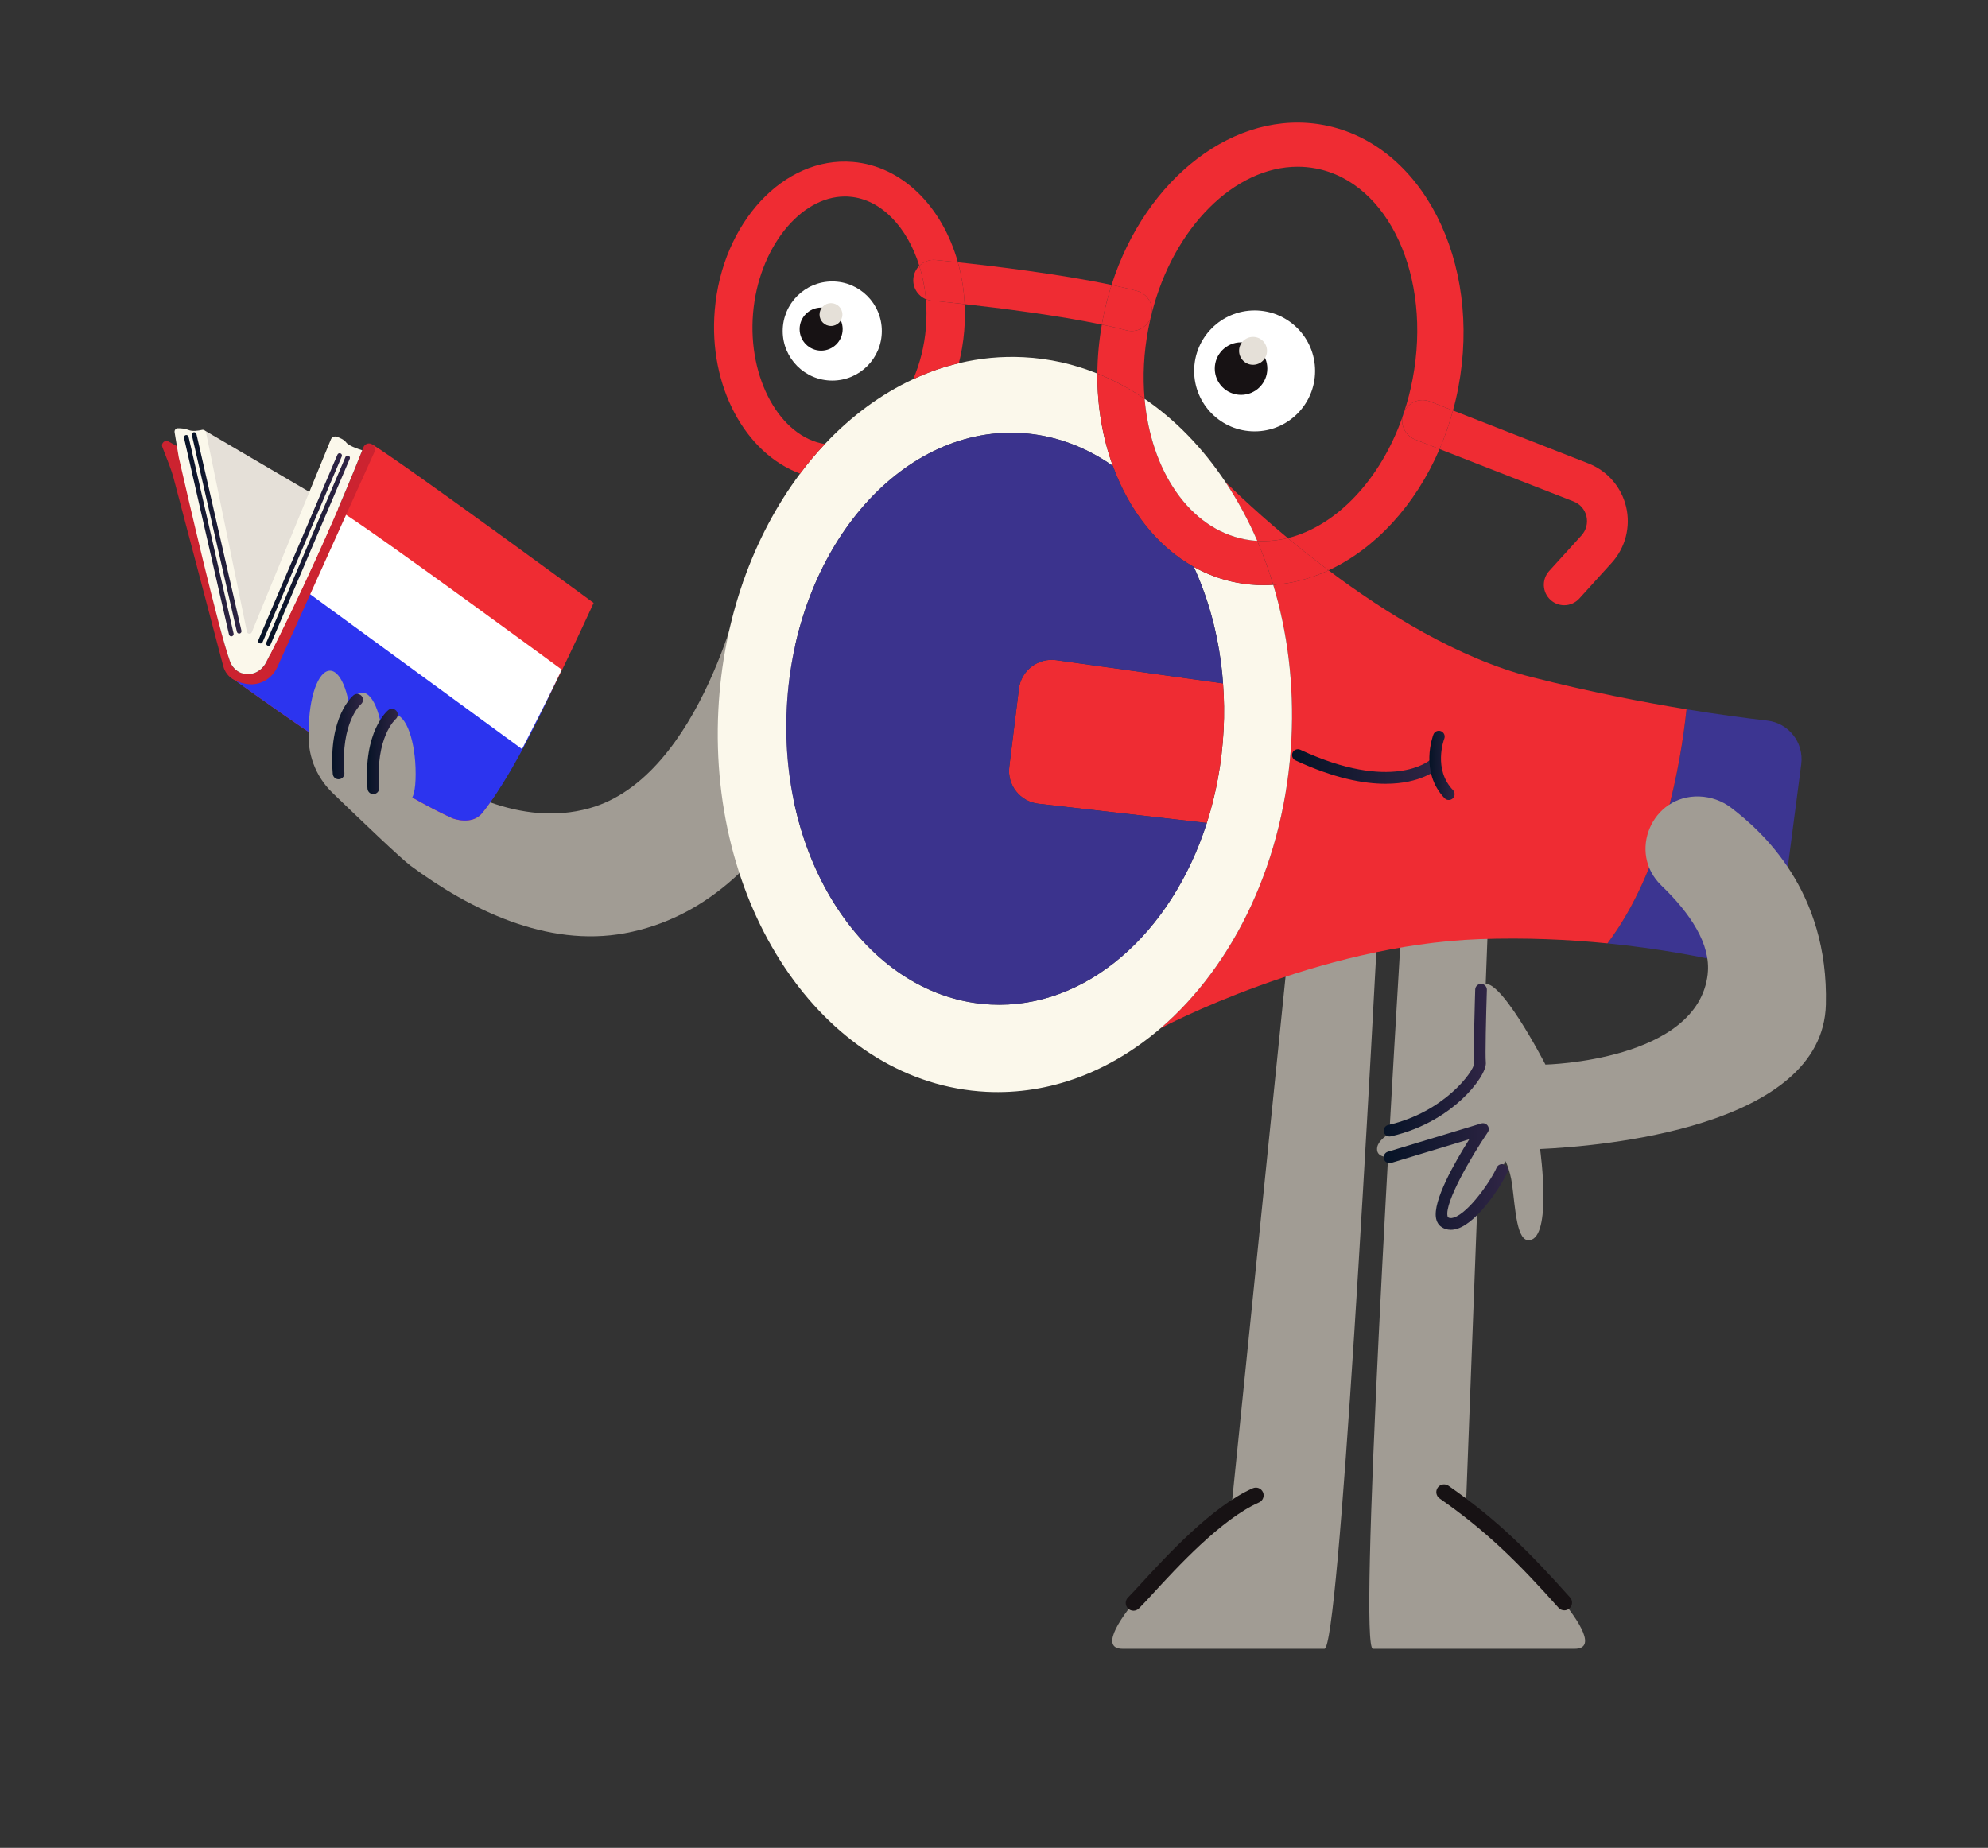 <svg xmlns="http://www.w3.org/2000/svg" width="454" height="422" viewBox="0 0 454 422" fill="none"><rect x="0" y="0" width="454" height="422" fill="#333333" stroke="none"/><path d="M340.981 180.004L334.771 344.256C346.86 353.541 369.353 376.539 359.598 376.539H313.531C310.239 376.539 317.592 250.499 321.962 180.004H340.984H340.981Z" fill="#A19C94"></path><path d="M281.226 344.256L297.968 180.004H316.278C312.67 250.499 305.762 376.539 302.466 376.539H256.399C246.644 376.539 269.133 353.544 281.226 344.256Z" fill="#A19C94"></path><path d="M357.242 367.767C357.662 367.767 358.085 367.621 358.42 367.318C359.146 366.667 359.213 365.546 358.558 364.82C349.124 354.26 341.899 347.068 330.792 339.309C329.987 338.758 328.891 338.946 328.329 339.747C327.77 340.548 327.966 341.651 328.767 342.21C339.593 349.766 346.664 356.816 355.928 367.176C356.277 367.567 356.761 367.767 357.245 367.767H357.242Z" fill="#171214"></path><path d="M258.848 367.849C259.293 367.849 259.741 367.681 260.083 367.343C260.816 366.628 261.912 365.436 263.282 363.948C268.756 357.99 278.945 346.897 287.522 343.121C288.415 342.726 288.821 341.683 288.426 340.79C288.035 339.893 286.995 339.495 286.095 339.883C276.845 343.957 266.325 355.403 260.677 361.553C259.364 362.984 258.314 364.13 257.616 364.816C256.915 365.496 256.901 366.621 257.584 367.318C257.933 367.674 258.389 367.849 258.851 367.849H258.848Z" fill="#171214"></path><path d="M169.8 132.598C169.8 132.598 160.39 177.451 134.549 184.601C103.529 193.181 71.844 152.083 71.844 152.083L70.538 166.603C70.054 171.988 72.032 177.305 75.922 181.06C82.293 187.209 91.61 196.114 93.738 197.69C107.202 207.652 124.858 216.442 142.727 213.122C179.669 206.257 191.705 160.343 191.705 160.343L169.796 132.598H169.8Z" fill="#A19C94"></path><path d="M403.582 164.572C408.497 165.131 411.985 169.604 411.348 174.519L406.365 212.65C405.686 217.842 400.678 221.319 395.578 220.12C388.866 218.561 378.972 216.632 367.093 215.447C379.663 198.827 383.805 174.655 385.151 161.988C392.61 163.202 398.92 164.028 403.582 164.572Z" fill="#3C3591"></path><path d="M349.739 154.624C362.882 157.98 375.068 160.336 385.151 161.988C383.805 174.654 379.663 198.826 367.093 215.447C358.302 214.567 348.433 214.101 337.952 214.475C300.555 215.834 265.026 234.839 265.026 234.839C281.86 220.361 293.512 196.392 294.925 168.771C295.551 156.304 294.031 144.385 290.768 133.559C295.095 133.267 299.345 132.136 303.406 130.242C316.339 139.951 333.105 150.393 349.739 154.628V154.624Z" fill="#EF2C33"></path><path d="M371.367 115.775C372.431 120.316 371.193 125.085 368.064 128.534L360.672 136.684C359.754 137.695 358.487 138.214 357.224 138.214C356.106 138.214 354.985 137.816 354.096 137.001C352.191 135.271 352.046 132.328 353.775 130.409L361.167 122.274C362.245 121.074 362.658 119.476 362.299 117.907C361.925 116.334 360.847 115.095 359.341 114.512L328.749 102.554C329.962 99.756 330.987 96.799 331.813 93.738L362.737 105.832C367.078 107.522 370.299 111.238 371.367 115.779V115.775Z" fill="#EF2C33"></path><path d="M302.37 28.572C324.77 32.846 338.515 59.748 333.027 88.554C332.692 90.312 332.293 92.041 331.813 93.736L326.567 91.686C324.265 90.781 321.681 91.831 320.666 94.041C321.467 91.643 322.104 89.155 322.599 86.571C327.048 63.211 317.125 41.636 300.491 38.469C299.106 38.202 297.722 38.081 296.334 38.081C281.952 38.081 267.994 51.943 263.04 71.51C263.332 69.232 261.894 67.036 259.617 66.435C257.844 65.969 255.901 65.502 253.851 65.075C261.627 40.679 282.123 24.724 302.366 28.572H302.37Z" fill="#EF2C33"></path><path d="M326.567 91.687L331.813 93.737C330.987 96.801 329.962 99.755 328.749 102.552L323.168 100.367C321.051 99.527 319.88 97.332 320.293 95.175C320.293 95.15 320.293 95.121 320.307 95.107C320.439 94.762 320.56 94.403 320.666 94.043C321.677 91.833 324.261 90.78 326.567 91.687Z" fill="#EF2C33"></path><path d="M323.172 100.37L328.752 102.555C323.211 115.446 313.997 125.354 303.409 130.244C300.014 127.713 296.882 125.212 294.088 122.891C305.128 120.161 315.235 109.627 320.296 95.178C319.883 97.334 321.054 99.534 323.172 100.37Z" fill="#EF2C33"></path><path d="M320.535 94.322C320.574 94.23 320.613 94.137 320.666 94.041C320.56 94.4 320.439 94.76 320.307 95.105C320.346 94.838 320.428 94.571 320.535 94.319V94.322Z" fill="#3C3591"></path><path d="M294.085 122.887C296.882 125.204 300.01 127.709 303.406 130.239C299.345 132.129 295.096 133.261 290.768 133.556C289.729 130.094 288.504 126.737 287.12 123.513C287.586 123.552 288.038 123.566 288.504 123.566C290.384 123.566 292.248 123.328 294.085 122.887Z" fill="#EF2C33"></path><path d="M208.546 86.597C211.916 85.024 215.39 83.8 218.974 82.949C223.753 81.803 228.697 81.323 233.743 81.579C239.63 81.871 245.278 83.163 250.602 85.309C250.563 92.832 251.801 99.996 254.132 106.392C247.808 101.957 240.601 99.281 232.864 98.879C205.311 97.495 181.498 125.567 179.672 161.619C177.836 197.657 198.691 228.008 226.244 229.406C248.057 230.513 267.542 213.131 275.6 187.948C277.717 181.329 279.048 174.179 279.436 166.68C279.621 163.086 279.568 159.541 279.305 156.078C278.611 146.423 276.269 137.379 272.632 129.468C275.667 131.173 278.97 132.397 282.472 133.062C284.497 133.45 286.522 133.635 288.544 133.635C289.291 133.635 290.021 133.61 290.768 133.557C294.031 144.383 295.548 156.302 294.925 168.769C293.512 196.39 281.86 220.363 265.026 234.837C253.613 244.638 239.829 250.073 225.234 249.34C189.103 247.503 161.707 208.469 164.052 162.135C165.116 141.198 172.081 122.354 182.722 108.157C184.505 105.758 186.399 103.509 188.381 101.406C194.36 95.053 201.165 90.021 208.542 86.597H208.546Z" fill="#FBF8EB"></path><path d="M294.085 122.886C292.248 123.324 290.384 123.566 288.504 123.566C288.038 123.566 287.586 123.552 287.12 123.513C285.042 118.705 282.593 114.192 279.821 110.035C279.821 110.035 285.309 115.601 294.085 122.886Z" fill="#EF2C33"></path><path d="M290.768 133.557C290.021 133.61 289.291 133.635 288.544 133.635C286.519 133.635 284.493 133.45 282.472 133.062C278.97 132.396 275.667 131.172 272.632 129.467C264.282 124.819 257.837 116.577 254.132 106.388C251.801 99.996 250.563 92.832 250.602 85.305C254.371 86.81 257.979 88.753 261.389 91.084C262.841 107.573 271.642 120.755 284.348 123.179C285.266 123.353 286.198 123.471 287.116 123.513C288.501 126.738 289.725 130.094 290.764 133.557H290.768Z" fill="#EF2C33"></path><path d="M287.12 123.513C286.202 123.474 285.269 123.353 284.351 123.178C271.646 120.755 262.845 107.569 261.392 91.084C268.464 95.892 274.696 102.352 279.824 110.035C282.593 114.192 285.045 118.705 287.124 123.513H287.12Z" fill="#FBF8EB"></path><path d="M279.305 156.077C279.571 159.54 279.625 163.081 279.436 166.679C279.048 174.178 277.717 181.328 275.6 187.947L237.124 183.552C232.957 183.072 229.974 179.292 230.49 175.121L232.686 157.316C233.191 153.134 237.042 150.177 241.224 150.764L279.301 156.077H279.305Z" fill="#EF2C33"></path><path d="M279.305 156.076L241.228 150.763C237.046 150.176 233.199 153.133 232.69 157.315L230.494 175.12C229.974 179.288 232.957 183.071 237.128 183.551L275.603 187.947C267.546 213.129 248.061 230.511 226.248 229.404C198.695 228.006 177.839 197.655 179.676 161.618C181.502 125.566 205.311 97.493 232.868 98.877C240.605 99.276 247.812 101.952 254.136 106.39C257.837 116.579 264.282 124.822 272.635 129.47C276.272 137.381 278.614 146.424 279.308 156.08L279.305 156.076Z" fill="#3B338D"></path><path d="M259.62 66.435C261.898 67.033 263.336 69.233 263.044 71.51V71.535C262.951 71.856 262.869 72.187 262.805 72.521C262.805 72.535 262.791 72.546 262.791 72.56C262.097 74.397 260.339 75.596 258.424 75.596C258.026 75.596 257.624 75.543 257.225 75.436C255.52 74.984 253.641 74.543 251.63 74.13C251.684 73.784 251.751 73.425 251.815 73.076C252.335 70.318 253.029 67.656 253.855 65.072C255.905 65.499 257.851 65.966 259.62 66.432V66.435Z" fill="#EF2C33"></path><path d="M263.04 71.535C263.015 71.734 262.973 71.934 262.919 72.133C262.88 72.265 262.841 72.386 262.798 72.521C262.866 72.186 262.944 71.856 263.037 71.535H263.04Z" fill="#3C3591"></path><path d="M262.788 72.559C262.588 73.384 262.4 74.224 262.243 75.075C261.19 80.573 260.937 85.983 261.393 91.083C257.983 88.752 254.374 86.808 250.605 85.303C250.63 81.655 250.965 77.911 251.63 74.128C253.641 74.541 255.52 74.979 257.225 75.434C257.624 75.541 258.026 75.594 258.424 75.594C260.343 75.594 262.101 74.395 262.791 72.559H262.788Z" fill="#EF2C33"></path><path d="M253.851 65.075C253.025 67.659 252.331 70.321 251.812 73.079C251.744 73.424 251.68 73.783 251.627 74.132C241.544 72.015 228.415 70.363 220.29 69.459C220.13 66.128 219.596 62.922 218.746 59.897C226.629 60.736 242.064 62.587 253.851 65.078V65.075Z" fill="#EF2C33"></path><path d="M220.29 69.456C220.397 71.467 220.369 73.517 220.198 75.595C219.984 78.126 219.572 80.588 218.974 82.948C215.39 83.798 211.916 85.026 208.546 86.596C210.076 83.065 211.101 79.083 211.45 74.876C211.635 72.638 211.624 70.442 211.436 68.324C211.863 68.499 212.315 68.616 212.795 68.659C212.888 68.673 215.831 68.951 220.294 69.46L220.29 69.456Z" fill="#EF2C33"></path><path d="M218.746 59.894C219.596 62.915 220.13 66.126 220.29 69.457C215.828 68.951 212.884 68.67 212.792 68.656C212.311 68.617 211.859 68.496 211.432 68.321C211.365 67.481 211.272 66.645 211.14 65.83C210.941 64.592 210.688 63.392 210.382 62.236C210.251 61.716 210.101 61.211 209.945 60.705C210.891 59.773 212.237 59.239 213.66 59.374C213.952 59.399 215.831 59.574 218.746 59.88V59.894Z" fill="#EF2C33"></path><path d="M218.746 59.882C215.827 59.576 213.952 59.401 213.66 59.377C212.236 59.245 210.891 59.775 209.945 60.708C207.215 51.917 201.247 45.511 194.068 44.927C193.694 44.888 193.321 44.874 192.961 44.874C182.68 44.874 173.213 56.768 171.974 71.577C170.736 86.467 178.181 99.81 188.381 101.408C186.395 103.511 184.505 105.764 182.722 108.159C170.202 103.55 161.774 88.207 163.226 70.858C164.892 50.867 178.996 35.671 194.737 36.977C206.083 37.923 215.208 47.244 218.749 59.882H218.746Z" fill="#EF2C33"></path><path d="M211.144 65.834C211.276 66.645 211.372 67.485 211.436 68.325C209.599 67.553 208.386 65.663 208.585 63.585C208.692 62.453 209.197 61.453 209.945 60.709C210.105 61.214 210.251 61.72 210.382 62.239C210.688 63.4 210.941 64.595 211.14 65.834H211.144Z" fill="#EF2C33"></path><path d="M286.519 98.516C278.892 98.516 272.71 92.333 272.71 84.707C272.71 77.081 278.892 70.898 286.519 70.898C294.145 70.898 300.327 77.081 300.327 84.707C300.327 92.333 294.145 98.516 286.519 98.516Z" fill="white"></path><path d="M283.419 90.177C280.105 90.177 277.418 87.49 277.418 84.176C277.418 80.862 280.105 78.176 283.419 78.176C286.733 78.176 289.419 80.862 289.419 84.176C289.419 87.49 286.733 90.177 283.419 90.177Z" fill="#171214"></path><path d="M286.159 83.311C284.398 83.311 282.97 81.883 282.97 80.122C282.97 78.361 284.398 76.934 286.159 76.934C287.92 76.934 289.348 78.361 289.348 80.122C289.348 81.883 287.92 83.311 286.159 83.311Z" fill="#E5E0D8"></path><path d="M190.064 86.912C183.814 86.912 178.747 81.845 178.747 75.595C178.747 69.344 183.814 64.277 190.064 64.277C196.315 64.277 201.382 69.344 201.382 75.595C201.382 81.845 196.315 86.912 190.064 86.912Z" fill="white"></path><path d="M187.523 80.078C184.809 80.078 182.609 77.877 182.609 75.163C182.609 72.448 184.809 70.248 187.523 70.248C190.238 70.248 192.438 72.448 192.438 75.163C192.438 77.877 190.238 80.078 187.523 80.078Z" fill="#171214"></path><path d="M189.769 74.449C188.326 74.449 187.157 73.28 187.157 71.837C187.157 70.394 188.326 69.225 189.769 69.225C191.212 69.225 192.381 70.394 192.381 71.837C192.381 73.28 191.212 74.449 189.769 74.449Z" fill="#E5E0D8"></path><path d="M389.987 222.422C390.752 215.628 386.008 208.585 379.428 202.25C371.602 194.723 377.25 181.502 388.101 181.893C390.728 181.989 393.265 182.883 395.354 184.481C402.241 189.751 417.658 203.332 416.978 229.441C416.242 257.627 365.281 261.798 351.711 262.41C351.861 263.507 354.377 282.383 349.376 283.223C346.366 283.728 346.07 276.137 345.344 270.664C344.828 266.781 343.419 264.204 343.671 265.261C341.76 271.913 335.607 279.977 330.026 279.159C326.706 278.671 330.397 271.212 333.934 265.254C336.34 261.2 338.671 257.841 338.671 257.841C338.671 257.841 314.798 268.389 314.481 262.542C314.161 256.695 336.557 253.499 338.034 246.146C339.511 238.793 334.916 228.579 338.383 225.056C341.849 221.536 352.932 243.125 352.932 243.125C352.932 243.125 387.756 242.349 389.998 222.422H389.987Z" fill="#A19C94"></path><path d="M316.438 178.997C324.492 178.997 328.126 175.759 328.364 175.538C328.902 175.036 328.934 174.196 328.432 173.655C327.934 173.118 327.097 173.086 326.557 173.581C326.432 173.691 317.883 180.969 296.96 171.232C296.295 170.922 295.501 171.21 295.192 171.876C294.882 172.541 295.17 173.335 295.836 173.645C304.605 177.727 311.388 178.997 316.435 178.997H316.438Z" fill="url(#paint0_linear_153_623)"></path><path d="M330.859 182.693C331.19 182.693 331.521 182.569 331.781 182.323C332.311 181.814 332.329 180.971 331.82 180.44C327.268 175.693 329.731 168.97 329.838 168.685C330.098 167.998 329.752 167.23 329.066 166.97C328.379 166.71 327.613 167.052 327.35 167.738C327.218 168.084 324.168 176.301 329.898 182.284C330.162 182.558 330.51 182.693 330.859 182.693Z" fill="url(#paint1_linear_153_623)"></path><path d="M317.328 259.546C317.428 259.546 317.524 259.535 317.624 259.514C325.428 257.734 330.763 253.919 333.867 251.033C337.223 247.912 339.515 244.353 339.319 242.577C339.159 241.125 339.372 231.907 339.557 226.067C339.579 225.33 339.002 224.718 338.269 224.693C338.255 224.693 338.24 224.693 338.226 224.693C337.511 224.693 336.92 225.263 336.895 225.982C336.849 227.48 336.443 240.634 336.671 242.837C336.546 244.727 329.777 254.012 317.033 256.916C316.317 257.08 315.865 257.795 316.029 258.51C316.172 259.13 316.72 259.546 317.328 259.546ZM336.671 242.862C336.671 242.862 336.671 242.865 336.671 242.869C336.671 242.869 336.671 242.865 336.671 242.862Z" fill="url(#paint2_linear_153_623)"></path><path d="M331.336 280.85C331.785 280.85 332.286 280.779 332.842 280.597C337.685 279.028 343.155 270.273 344.23 267.707C344.515 267.027 344.195 266.248 343.518 265.963C342.839 265.678 342.059 265.999 341.775 266.675C340.625 269.419 335.486 276.939 332.019 278.063C331.297 278.298 330.927 278.152 330.71 278.021C330.639 277.978 330.596 277.839 330.571 277.732C329.898 274.64 335.852 264.347 339.76 258.589C340.077 258.123 340.066 257.507 339.732 257.051C339.397 256.596 338.813 256.404 338.273 256.567L316.937 263.027C316.232 263.24 315.833 263.984 316.047 264.689C316.261 265.394 317.004 265.792 317.709 265.579L335.539 260.18C332.347 265.223 327.101 274.312 327.966 278.302C328.208 279.419 328.838 280.007 329.322 280.298C329.788 280.583 330.461 280.854 331.333 280.854L331.336 280.85Z" fill="url(#paint3_linear_153_623)"></path><path d="M46.814 98.356L82.268 119.154L68.805 152.348L55.751 147.333L45.668 109.851L46.814 98.356Z" fill="#E5E0D8"></path><path d="M52.416 154.435C52.416 154.435 85.325 178.729 103.312 186.871C103.312 186.871 107.75 188.637 110.152 185.644C118.647 175.066 135.567 137.691 135.567 137.691C135.567 137.691 93.393 106.735 85.044 101.518L61.431 153.051L56.875 155.023L52.416 154.435Z" fill="#EF2C33"></path><path d="M52.416 154.434C52.416 154.434 85.325 178.728 103.312 186.871C103.312 186.871 107.75 188.636 110.152 185.643C118.647 175.066 128.109 153.05 128.109 153.05C128.109 153.05 85.031 125.573 76.682 120.355L61.431 153.05L56.875 155.022L52.416 154.434Z" fill="#2C34EF"></path><path d="M70.276 135.303L119.211 171.07C119.211 171.07 121.298 167.021 123.126 163.419C125.925 157.903 128.287 152.92 128.287 152.92C128.287 152.92 86.455 122.192 78.106 116.975L75.97 121.779L73.123 127.829L70.276 135.303Z" fill="white"></path><path d="M38.49 100.826L40.582 101.983C40.582 101.983 49.643 143.348 52.611 151.259C52.928 152.099 53.501 152.829 54.274 153.292C55.313 153.914 56.957 154.42 58.925 153.32C59.665 152.904 60.256 152.27 60.644 151.512C62.982 146.957 73.574 126.012 82.998 102.139C83.265 101.463 84.016 101.107 84.706 101.342C85.475 101.602 85.852 102.467 85.517 103.203L63.342 152.324C62.235 154.772 59.776 156.402 57.089 156.278C55.968 156.224 54.704 155.922 53.348 155.196C52.16 154.559 51.327 153.416 50.982 152.114L39.685 109.346C39.415 108.317 39.088 107.303 38.703 106.31L37.07 102.064C36.735 101.192 37.671 100.374 38.49 100.829V100.826Z" fill="#CC2330"></path><path d="M40.643 97.804C41.34 97.804 42.316 97.876 43.074 98.203C43.935 98.577 45.291 98.367 46.131 98.171C46.551 98.075 46.967 98.349 47.053 98.776L56.384 144.263C56.498 144.832 57.284 144.907 57.509 144.366L75.574 100.328C75.784 99.812 76.36 99.552 76.887 99.733C77.638 99.986 78.613 100.417 79.026 101.007C79.567 101.787 81.724 102.52 82.716 102.83C73.517 126.027 63.303 146.316 60.761 151.274C60.171 152.43 59.174 153.349 57.939 153.747C56.847 154.1 55.886 153.979 55.11 153.697C53.879 153.249 52.946 152.22 52.505 150.982C49.878 143.679 42.817 113.14 40.814 104.403H40.817L39.87 98.701C39.796 98.228 40.159 97.797 40.636 97.801L40.643 97.804Z" fill="#FBF8EB"></path><path d="M52.822 145.33C52.861 145.33 52.9 145.327 52.943 145.316C53.231 145.252 53.409 144.964 53.345 144.675L43.066 99.758C42.999 99.47 42.718 99.288 42.426 99.356C42.138 99.42 41.96 99.708 42.024 99.996L52.302 144.914C52.359 145.159 52.58 145.33 52.822 145.33Z" fill="url(#paint4_linear_153_623)"></path><path d="M54.615 144.69C54.654 144.69 54.694 144.687 54.736 144.676C55.025 144.612 55.202 144.324 55.138 144.036L44.86 99.118C44.796 98.83 44.508 98.652 44.22 98.716C43.931 98.78 43.753 99.069 43.818 99.357L54.096 144.274C54.153 144.52 54.373 144.69 54.615 144.69Z" fill="url(#paint5_linear_153_623)"></path><path d="M59.487 146.954C59.694 146.954 59.893 146.833 59.978 146.63L78.047 104.243C78.165 103.972 78.037 103.659 77.766 103.542C77.496 103.424 77.182 103.552 77.065 103.823L58.996 146.21C58.879 146.48 59.007 146.793 59.277 146.911C59.345 146.939 59.416 146.954 59.487 146.954Z" fill="url(#paint6_linear_153_623)"></path><path d="M61.313 147.491C61.52 147.491 61.719 147.37 61.804 147.167L79.873 104.78C79.99 104.509 79.862 104.196 79.592 104.079C79.321 103.961 79.008 104.089 78.891 104.36L60.822 146.747C60.705 147.017 60.833 147.33 61.103 147.448C61.171 147.476 61.242 147.491 61.313 147.491Z" fill="url(#paint7_linear_153_623)"></path><path d="M85.254 176.746C85.254 184.227 87.418 183.821 90.087 183.821C92.756 183.821 94.92 184.231 94.92 176.746C94.92 169.262 92.756 163.197 90.087 163.197C87.418 163.197 85.254 169.262 85.254 176.746Z" fill="#A19C94"></path><path d="M77.887 171.73C77.887 179.211 80.051 178.806 82.72 178.806C85.389 178.806 87.553 179.215 87.553 171.73C87.553 164.246 85.389 158.182 82.72 158.182C80.051 158.182 77.887 164.246 77.887 171.73Z" fill="#A19C94"></path><path d="M70.52 166.717C70.52 174.198 72.684 173.792 75.353 173.792C78.022 173.792 80.186 174.201 80.186 166.717C80.186 159.232 78.022 153.168 75.353 153.168C72.684 153.168 70.52 159.232 70.52 166.717Z" fill="#A19C94"></path><path d="M85.254 181.352C85.29 181.352 85.325 181.352 85.361 181.348C86.094 181.291 86.642 180.651 86.585 179.917C85.677 168.355 90.318 164.262 90.365 164.223C90.92 163.749 90.998 162.913 90.528 162.351C90.059 161.788 89.233 161.706 88.667 162.169C88.432 162.361 82.898 167.045 83.927 180.127C83.98 180.825 84.564 181.355 85.254 181.355V181.352Z" fill="url(#paint8_linear_153_623)"></path><path d="M77.318 177.959C77.353 177.959 77.389 177.959 77.424 177.956C78.158 177.899 78.706 177.258 78.649 176.525C77.741 164.965 82.382 160.869 82.428 160.83C82.984 160.357 83.062 159.52 82.592 158.958C82.126 158.396 81.296 158.314 80.731 158.776C80.496 158.969 74.962 163.652 75.99 176.735C76.043 177.432 76.627 177.963 77.318 177.963V177.959Z" fill="url(#paint9_linear_153_623)"></path><defs><linearGradient id="paint0_linear_153_623" x1="328.792" y1="175.051" x2="295.071" y2="175.051" gradientUnits="userSpaceOnUse"><stop stop-color="#302545"></stop><stop offset="1" stop-color="#061326"></stop></linearGradient><linearGradient id="paint1_linear_153_623" x1="332.19" y1="174.789" x2="326.418" y2="174.789" gradientUnits="userSpaceOnUse"><stop stop-color="#302545"></stop><stop offset="1" stop-color="#061326"></stop></linearGradient><linearGradient id="paint2_linear_153_623" x1="339.557" y1="242.114" x2="315.997" y2="242.114" gradientUnits="userSpaceOnUse"><stop stop-color="#302545"></stop><stop offset="1" stop-color="#061326"></stop></linearGradient><linearGradient id="paint3_linear_153_623" x1="344.337" y1="268.682" x2="315.997" y2="268.682" gradientUnits="userSpaceOnUse"><stop stop-color="#302545"></stop><stop offset="1" stop-color="#061326"></stop></linearGradient><linearGradient id="paint4_linear_153_623" x1="53.355" y1="122.336" x2="42.01" y2="122.336" gradientUnits="userSpaceOnUse"><stop stop-color="#302545"></stop><stop offset="1" stop-color="#061326"></stop></linearGradient><linearGradient id="paint5_linear_153_623" x1="55.149" y1="121.7" x2="43.803" y2="121.7" gradientUnits="userSpaceOnUse"><stop stop-color="#302545"></stop><stop offset="1" stop-color="#061326"></stop></linearGradient><linearGradient id="paint6_linear_153_623" x1="78.09" y1="125.226" x2="58.954" y2="125.226" gradientUnits="userSpaceOnUse"><stop stop-color="#302545"></stop><stop offset="1" stop-color="#061326"></stop></linearGradient><linearGradient id="paint7_linear_153_623" x1="79.919" y1="125.76" x2="60.783" y2="125.76" gradientUnits="userSpaceOnUse"><stop stop-color="#302545"></stop><stop offset="1" stop-color="#061326"></stop></linearGradient><linearGradient id="paint8_linear_153_623" x1="90.834" y1="171.611" x2="83.802" y2="171.611" gradientUnits="userSpaceOnUse"><stop stop-color="#302545"></stop><stop offset="1" stop-color="#061326"></stop></linearGradient><linearGradient id="paint9_linear_153_623" x1="82.898" y1="168.218" x2="75.862" y2="168.218" gradientUnits="userSpaceOnUse"><stop stop-color="#302545"></stop><stop offset="1" stop-color="#061326"></stop></linearGradient></defs></svg>